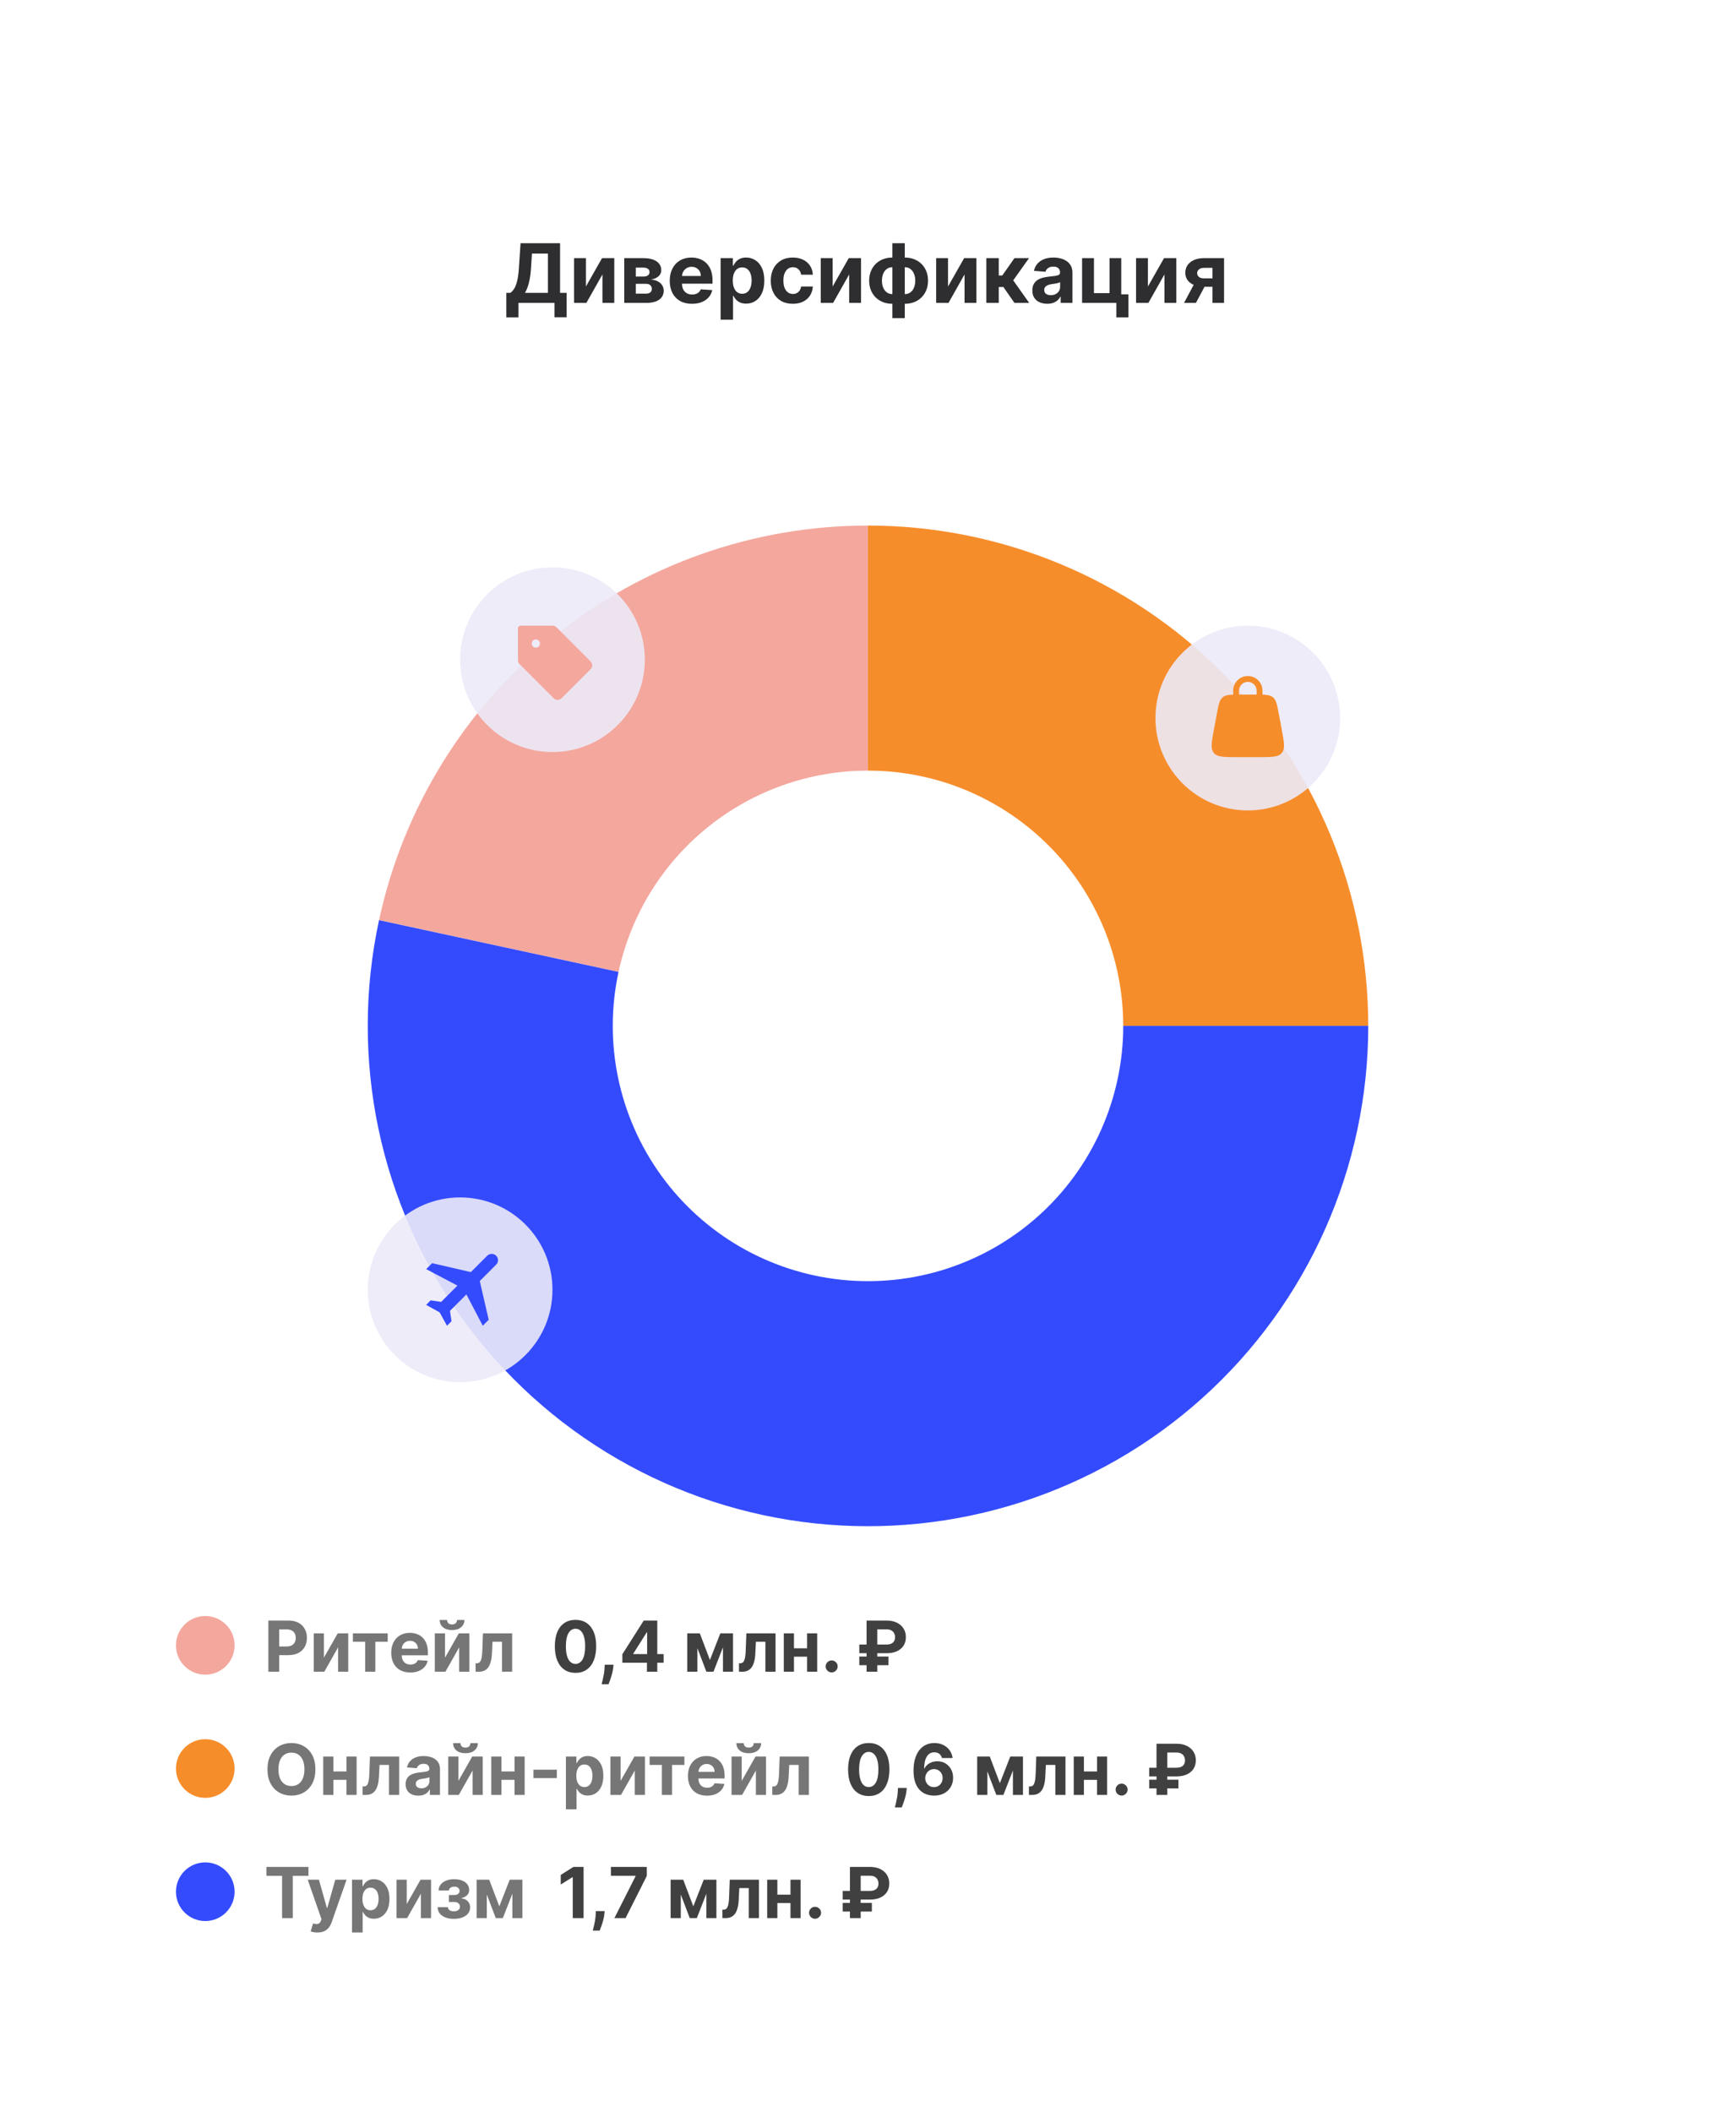 <?xml version="1.0" encoding="UTF-8"?> <svg xmlns="http://www.w3.org/2000/svg" width="296" height="360" viewBox="0 0 296 360" fill="none"><g filter="url(#filter0_d_556_27180)"><rect x="10" y="8" width="276" height="340" rx="10" fill="white"></rect><circle cx="35" cy="320.5" r="5" fill="#344BFD"></circle><path d="M45.426 317.794V316.273H52.594V317.794H49.922V325H48.098V317.794H45.426ZM54.111 327.455C53.881 327.455 53.665 327.436 53.463 327.399C53.264 327.365 53.099 327.321 52.969 327.267L53.378 325.912C53.591 325.977 53.783 326.013 53.953 326.018C54.126 326.024 54.276 325.984 54.401 325.899C54.528 325.814 54.632 325.669 54.712 325.464L54.818 325.188L52.47 318.455H54.379L55.734 323.261H55.803L57.17 318.455H59.092L56.548 325.707C56.426 326.06 56.26 326.366 56.05 326.628C55.842 326.892 55.58 327.095 55.261 327.237C54.943 327.382 54.56 327.455 54.111 327.455ZM60.021 327.455V318.455H61.811V319.554H61.892C61.972 319.378 62.087 319.199 62.237 319.017C62.391 318.832 62.59 318.679 62.834 318.557C63.081 318.432 63.388 318.369 63.754 318.369C64.231 318.369 64.672 318.494 65.075 318.744C65.479 318.991 65.801 319.365 66.043 319.865C66.284 320.362 66.405 320.986 66.405 321.736C66.405 322.466 66.287 323.082 66.051 323.585C65.818 324.085 65.5 324.464 65.097 324.723C64.696 324.979 64.247 325.107 63.75 325.107C63.398 325.107 63.098 325.048 62.851 324.932C62.606 324.815 62.406 324.669 62.25 324.493C62.094 324.314 61.974 324.134 61.892 323.952H61.837V327.455H60.021ZM61.798 321.727C61.798 322.116 61.852 322.456 61.96 322.746C62.068 323.036 62.224 323.261 62.429 323.423C62.633 323.582 62.882 323.662 63.175 323.662C63.47 323.662 63.72 323.581 63.925 323.419C64.129 323.254 64.284 323.027 64.389 322.737C64.497 322.445 64.551 322.108 64.551 321.727C64.551 321.349 64.499 321.017 64.394 320.73C64.288 320.443 64.133 320.219 63.929 320.057C63.724 319.895 63.473 319.814 63.175 319.814C62.879 319.814 62.629 319.892 62.425 320.048C62.223 320.205 62.068 320.426 61.96 320.713C61.852 321 61.798 321.338 61.798 321.727ZM69.349 322.605L71.706 318.455H73.496V325H71.766V320.837L69.418 325H67.615V318.455H69.349V322.605ZM74.614 323.146H76.374C76.383 323.362 76.479 323.533 76.664 323.658C76.849 323.783 77.087 323.845 77.38 323.845C77.675 323.845 77.924 323.777 78.126 323.641C78.327 323.501 78.428 323.303 78.428 323.044C78.428 322.885 78.388 322.747 78.309 322.631C78.229 322.511 78.119 322.418 77.977 322.349C77.835 322.281 77.67 322.247 77.482 322.247H76.54V321.058H77.482C77.763 321.058 77.979 320.993 78.13 320.862C78.283 320.732 78.36 320.568 78.36 320.372C78.36 320.151 78.281 319.973 78.121 319.839C77.965 319.703 77.754 319.635 77.487 319.635C77.217 319.635 76.992 319.696 76.813 319.818C76.637 319.937 76.546 320.094 76.54 320.287H74.789C74.795 319.895 74.913 319.555 75.143 319.268C75.376 318.982 75.688 318.76 76.08 318.604C76.475 318.447 76.917 318.369 77.406 318.369C77.94 318.369 78.4 318.445 78.786 318.595C79.175 318.743 79.474 318.955 79.681 319.23C79.891 319.506 79.996 319.834 79.996 320.214C79.996 320.561 79.883 320.851 79.656 321.084C79.428 321.317 79.11 321.483 78.701 321.582V321.651C78.971 321.668 79.215 321.74 79.434 321.868C79.653 321.996 79.827 322.172 79.958 322.396C80.089 322.618 80.154 322.881 80.154 323.185C80.154 323.591 80.035 323.939 79.796 324.229C79.56 324.518 79.234 324.741 78.816 324.898C78.401 325.051 77.925 325.128 77.388 325.128C76.866 325.128 76.397 325.053 75.982 324.902C75.57 324.749 75.242 324.524 74.998 324.229C74.756 323.933 74.629 323.572 74.614 323.146ZM85.137 322.993L86.909 318.455H88.29L85.738 325H84.532L82.039 318.455H83.415L85.137 322.993ZM83.002 318.455V325H81.267V318.455H83.002ZM87.361 325V318.455H89.074V325H87.361Z" fill="#767676"></path><path d="M99.504 316.273V325H97.659V318.024H97.608L95.609 319.277V317.641L97.77 316.273H99.504ZM103.1 323.807L103.053 324.276C103.016 324.651 102.945 325.024 102.84 325.396C102.738 325.771 102.63 326.111 102.516 326.415C102.405 326.719 102.316 326.957 102.248 327.131H101.071C101.114 326.963 101.172 326.729 101.246 326.428C101.32 326.129 101.39 325.794 101.455 325.422C101.52 325.05 101.561 324.67 101.578 324.284L101.6 323.807H103.1ZM104.76 325L108.377 317.841V317.781H104.163V316.273H110.287V317.803L106.664 325H104.76ZM118.215 322.993L119.988 318.455H121.368L118.816 325H117.61L115.117 318.455H116.493L118.215 322.993ZM116.08 318.455V325H114.346V318.455H116.08ZM120.439 325V318.455H122.152V325H120.439ZM123.173 325L123.164 323.56H123.382C123.535 323.56 123.667 323.523 123.778 323.449C123.892 323.372 123.985 323.249 124.059 323.078C124.133 322.908 124.191 322.682 124.234 322.401C124.277 322.116 124.305 321.767 124.319 321.352L124.426 318.455H129.403V325H127.673V319.882H126.058L125.956 321.881C125.93 322.429 125.863 322.901 125.755 323.295C125.65 323.69 125.504 324.014 125.316 324.267C125.129 324.517 124.903 324.702 124.639 324.821C124.375 324.94 124.068 325 123.718 325H123.173ZM135.366 321.003V322.43H131.948V321.003H135.366ZM132.545 318.455V325H130.81V318.455H132.545ZM136.504 318.455V325H134.782V318.455H136.504ZM138.973 325.111C138.692 325.111 138.45 325.011 138.249 324.812C138.05 324.611 137.95 324.369 137.95 324.088C137.95 323.81 138.05 323.571 138.249 323.372C138.45 323.173 138.692 323.074 138.973 323.074C139.246 323.074 139.484 323.173 139.689 323.372C139.893 323.571 139.996 323.81 139.996 324.088C139.996 324.276 139.947 324.447 139.851 324.604C139.757 324.757 139.634 324.881 139.48 324.974C139.327 325.065 139.158 325.111 138.973 325.111ZM148.332 321.842H143.683V320.364H148.281C148.627 320.364 148.912 320.312 149.133 320.21C149.355 320.108 149.518 319.963 149.623 319.776C149.728 319.588 149.781 319.366 149.781 319.111C149.781 318.861 149.728 318.635 149.623 318.433C149.518 318.232 149.358 318.071 149.142 317.952C148.926 317.832 148.656 317.773 148.332 317.773H146.755V325H144.923V316.273H148.332C149.022 316.273 149.613 316.396 150.105 316.643C150.599 316.888 150.977 317.223 151.238 317.649C151.5 318.072 151.629 318.553 151.626 319.089C151.629 319.652 151.497 320.139 151.23 320.551C150.963 320.963 150.582 321.281 150.088 321.506C149.593 321.73 149.008 321.842 148.332 321.842ZM148.66 322.405V323.884H143.683V322.405H148.66Z" fill="#404040"></path><circle cx="35" cy="299.5" r="5" fill="#F68D2B"></circle><path d="M53.778 299.636C53.778 300.588 53.598 301.398 53.237 302.065C52.879 302.733 52.391 303.243 51.771 303.595C51.155 303.945 50.462 304.119 49.692 304.119C48.916 304.119 48.22 303.943 47.604 303.591C46.987 303.239 46.5 302.729 46.142 302.061C45.784 301.393 45.605 300.585 45.605 299.636C45.605 298.685 45.784 297.875 46.142 297.207C46.5 296.54 46.987 296.031 47.604 295.682C48.22 295.33 48.916 295.153 49.692 295.153C50.462 295.153 51.155 295.33 51.771 295.682C52.391 296.031 52.879 296.54 53.237 297.207C53.598 297.875 53.778 298.685 53.778 299.636ZM51.908 299.636C51.908 299.02 51.815 298.5 51.631 298.077C51.449 297.653 51.192 297.332 50.859 297.114C50.527 296.895 50.138 296.786 49.692 296.786C49.246 296.786 48.856 296.895 48.524 297.114C48.192 297.332 47.933 297.653 47.749 298.077C47.567 298.5 47.476 299.02 47.476 299.636C47.476 300.253 47.567 300.773 47.749 301.196C47.933 301.619 48.192 301.94 48.524 302.159C48.856 302.378 49.246 302.487 49.692 302.487C50.138 302.487 50.527 302.378 50.859 302.159C51.192 301.94 51.449 301.619 51.631 301.196C51.815 300.773 51.908 300.253 51.908 299.636ZM59.666 300.003V301.43H56.249V300.003H59.666ZM56.846 297.455V304H55.111V297.455H56.846ZM60.804 297.455V304H59.083V297.455H60.804ZM61.829 304L61.821 302.56H62.038C62.191 302.56 62.324 302.523 62.434 302.449C62.548 302.372 62.642 302.249 62.716 302.078C62.789 301.908 62.848 301.682 62.89 301.401C62.933 301.116 62.961 300.767 62.975 300.352L63.082 297.455H68.059V304H66.329V298.882H64.714L64.612 300.881C64.586 301.429 64.519 301.901 64.412 302.295C64.306 302.69 64.16 303.014 63.973 303.267C63.785 303.517 63.559 303.702 63.295 303.821C63.031 303.94 62.724 304 62.375 304H61.829ZM71.333 304.124C70.915 304.124 70.543 304.051 70.217 303.906C69.89 303.759 69.631 303.541 69.441 303.254C69.254 302.964 69.16 302.604 69.16 302.172C69.16 301.808 69.227 301.503 69.36 301.256C69.494 301.009 69.675 300.81 69.906 300.659C70.136 300.509 70.397 300.395 70.69 300.318C70.985 300.241 71.295 300.188 71.619 300.156C71.999 300.116 72.306 300.08 72.539 300.045C72.772 300.009 72.941 299.955 73.046 299.884C73.151 299.812 73.204 299.707 73.204 299.568V299.543C73.204 299.273 73.119 299.064 72.948 298.916C72.781 298.768 72.542 298.695 72.232 298.695C71.906 298.695 71.646 298.767 71.452 298.912C71.259 299.054 71.131 299.233 71.069 299.449L69.39 299.312C69.475 298.915 69.643 298.571 69.893 298.281C70.143 297.989 70.465 297.764 70.86 297.608C71.258 297.449 71.718 297.369 72.241 297.369C72.604 297.369 72.952 297.412 73.285 297.497C73.62 297.582 73.917 297.714 74.175 297.893C74.437 298.072 74.643 298.303 74.793 298.584C74.944 298.862 75.019 299.196 75.019 299.585V304H73.298V303.092H73.246C73.141 303.297 73.001 303.477 72.825 303.634C72.648 303.787 72.437 303.908 72.19 303.996C71.942 304.081 71.657 304.124 71.333 304.124ZM71.853 302.871C72.12 302.871 72.356 302.818 72.56 302.713C72.765 302.605 72.925 302.46 73.042 302.278C73.158 302.097 73.217 301.891 73.217 301.661V300.966C73.16 301.003 73.082 301.037 72.982 301.068C72.886 301.097 72.776 301.124 72.654 301.149C72.532 301.172 72.41 301.193 72.288 301.213C72.165 301.23 72.055 301.246 71.955 301.26C71.742 301.291 71.556 301.341 71.397 301.409C71.238 301.477 71.114 301.57 71.026 301.686C70.938 301.8 70.894 301.942 70.894 302.112C70.894 302.359 70.984 302.548 71.163 302.679C71.344 302.807 71.575 302.871 71.853 302.871ZM78.162 301.605L80.519 297.455H82.308V304H80.578V299.837L78.23 304H76.428V297.455H78.162V301.605ZM80.207 295.17H81.473C81.47 295.687 81.278 296.104 80.898 296.419C80.52 296.734 80.008 296.892 79.364 296.892C78.716 296.892 78.203 296.734 77.825 296.419C77.447 296.104 77.258 295.687 77.258 295.17H78.516C78.513 295.366 78.575 295.543 78.703 295.699C78.834 295.855 79.054 295.933 79.364 295.933C79.665 295.933 79.881 295.857 80.011 295.703C80.142 295.55 80.207 295.372 80.207 295.17ZM88.319 300.003V301.43H84.901V300.003H88.319ZM85.498 297.455V304H83.763V297.455H85.498ZM89.457 297.455V304H87.735V297.455H89.457ZM94.943 299.696V301.136H90.963V299.696H94.943ZM96.49 306.455V297.455H98.28V298.554H98.361C98.44 298.378 98.555 298.199 98.706 298.017C98.859 297.832 99.058 297.679 99.303 297.557C99.55 297.432 99.856 297.369 100.223 297.369C100.7 297.369 101.141 297.494 101.544 297.744C101.947 297.991 102.27 298.365 102.511 298.865C102.753 299.362 102.874 299.986 102.874 300.736C102.874 301.466 102.756 302.082 102.52 302.585C102.287 303.085 101.969 303.464 101.565 303.723C101.165 303.979 100.716 304.107 100.219 304.107C99.867 304.107 99.567 304.048 99.32 303.932C99.075 303.815 98.875 303.669 98.719 303.493C98.562 303.314 98.443 303.134 98.361 302.952H98.305V306.455H96.49ZM98.267 300.727C98.267 301.116 98.321 301.456 98.429 301.746C98.537 302.036 98.693 302.261 98.898 302.423C99.102 302.582 99.351 302.662 99.644 302.662C99.939 302.662 100.189 302.581 100.393 302.419C100.598 302.254 100.753 302.027 100.858 301.737C100.966 301.445 101.02 301.108 101.02 300.727C101.02 300.349 100.967 300.017 100.862 299.73C100.757 299.443 100.602 299.219 100.398 299.057C100.193 298.895 99.942 298.814 99.644 298.814C99.348 298.814 99.098 298.892 98.894 299.048C98.692 299.205 98.537 299.426 98.429 299.713C98.321 300 98.267 300.338 98.267 300.727ZM105.818 301.605L108.175 297.455H109.964V304H108.234V299.837L105.886 304H104.084V297.455H105.818V301.605ZM110.762 298.882V297.455H116.694V298.882H114.585V304H112.855V298.882H110.762ZM120.543 304.128C119.87 304.128 119.29 303.991 118.805 303.719C118.322 303.443 117.95 303.054 117.688 302.551C117.427 302.045 117.296 301.447 117.296 300.757C117.296 300.084 117.427 299.493 117.688 298.984C117.95 298.476 118.317 298.08 118.792 297.795C119.269 297.511 119.829 297.369 120.471 297.369C120.903 297.369 121.305 297.439 121.677 297.578C122.052 297.714 122.379 297.92 122.657 298.196C122.938 298.472 123.157 298.818 123.313 299.236C123.469 299.651 123.548 300.136 123.548 300.693V301.192H118.021V300.067H121.839C121.839 299.805 121.782 299.574 121.668 299.372C121.555 299.17 121.397 299.013 121.195 298.899C120.996 298.783 120.765 298.724 120.501 298.724C120.225 298.724 119.981 298.788 119.768 298.916C119.558 299.041 119.393 299.21 119.273 299.423C119.154 299.634 119.093 299.868 119.09 300.126V301.196C119.09 301.52 119.15 301.8 119.269 302.036C119.391 302.271 119.563 302.453 119.785 302.581C120.006 302.709 120.269 302.773 120.573 302.773C120.775 302.773 120.96 302.744 121.127 302.688C121.295 302.631 121.438 302.545 121.558 302.432C121.677 302.318 121.768 302.179 121.83 302.014L123.509 302.125C123.424 302.528 123.249 302.881 122.985 303.182C122.724 303.48 122.386 303.713 121.971 303.881C121.559 304.045 121.083 304.128 120.543 304.128ZM126.467 301.605L128.823 297.455H130.613V304H128.883V299.837L126.535 304H124.732V297.455H126.467V301.605ZM128.512 295.17H129.778C129.775 295.687 129.583 296.104 129.202 296.419C128.825 296.734 128.313 296.892 127.668 296.892C127.021 296.892 126.508 296.734 126.13 296.419C125.752 296.104 125.563 295.687 125.563 295.17H126.82C126.817 295.366 126.88 295.543 127.008 295.699C127.138 295.855 127.359 295.933 127.668 295.933C127.969 295.933 128.185 295.857 128.316 295.703C128.447 295.55 128.512 295.372 128.512 295.17ZM131.685 304L131.676 302.56H131.893C132.047 302.56 132.179 302.523 132.29 302.449C132.403 302.372 132.497 302.249 132.571 302.078C132.645 301.908 132.703 301.682 132.746 301.401C132.788 301.116 132.817 300.767 132.831 300.352L132.938 297.455H137.915V304H136.185V298.882H134.57L134.467 300.881C134.442 301.429 134.375 301.901 134.267 302.295C134.162 302.69 134.016 303.014 133.828 303.267C133.641 303.517 133.415 303.702 133.151 303.821C132.886 303.94 132.58 304 132.23 304H131.685Z" fill="#767676"></path><path d="M148.129 304.192C147.396 304.189 146.766 304.009 146.237 303.651C145.712 303.293 145.307 302.774 145.023 302.095C144.741 301.416 144.602 300.599 144.605 299.645C144.605 298.693 144.746 297.882 145.027 297.212C145.311 296.541 145.716 296.031 146.241 295.682C146.77 295.33 147.399 295.153 148.129 295.153C148.859 295.153 149.487 295.33 150.013 295.682C150.541 296.034 150.947 296.545 151.232 297.216C151.516 297.884 151.656 298.693 151.653 299.645C151.653 300.602 151.511 301.42 151.227 302.099C150.946 302.778 150.543 303.297 150.017 303.655C149.491 304.013 148.862 304.192 148.129 304.192ZM148.129 302.662C148.629 302.662 149.028 302.411 149.327 301.908C149.625 301.405 149.773 300.651 149.77 299.645C149.77 298.983 149.702 298.432 149.565 297.991C149.432 297.551 149.241 297.22 148.994 296.999C148.75 296.777 148.462 296.666 148.129 296.666C147.632 296.666 147.234 296.915 146.936 297.412C146.638 297.909 146.487 298.653 146.484 299.645C146.484 300.315 146.551 300.875 146.685 301.324C146.821 301.77 147.013 302.105 147.26 302.33C147.507 302.551 147.797 302.662 148.129 302.662ZM154.608 302.807L154.561 303.276C154.524 303.651 154.453 304.024 154.348 304.396C154.245 304.771 154.137 305.111 154.024 305.415C153.913 305.719 153.824 305.957 153.755 306.131H152.579C152.622 305.963 152.68 305.729 152.754 305.428C152.828 305.129 152.897 304.794 152.963 304.422C153.028 304.05 153.069 303.67 153.086 303.284L153.108 302.807H154.608ZM159.248 304.119C158.799 304.116 158.366 304.041 157.949 303.893C157.534 303.746 157.162 303.506 156.832 303.173C156.502 302.841 156.241 302.401 156.048 301.852C155.858 301.304 155.762 300.631 155.762 299.832C155.765 299.099 155.849 298.445 156.014 297.868C156.181 297.288 156.42 296.797 156.73 296.393C157.042 295.99 157.416 295.683 157.85 295.473C158.285 295.26 158.772 295.153 159.312 295.153C159.895 295.153 160.409 295.267 160.855 295.494C161.301 295.719 161.659 296.024 161.929 296.411C162.201 296.797 162.366 297.23 162.423 297.71H160.603C160.532 297.406 160.383 297.168 160.156 296.994C159.929 296.821 159.647 296.734 159.312 296.734C158.744 296.734 158.312 296.982 158.017 297.476C157.724 297.97 157.575 298.642 157.569 299.491H157.629C157.76 299.233 157.936 299.013 158.157 298.831C158.382 298.646 158.636 298.506 158.92 298.409C159.207 298.31 159.51 298.26 159.828 298.26C160.345 298.26 160.805 298.382 161.208 298.626C161.612 298.868 161.93 299.2 162.163 299.624C162.396 300.047 162.512 300.531 162.512 301.077C162.512 301.668 162.375 302.193 162.099 302.653C161.826 303.114 161.444 303.474 160.953 303.736C160.464 303.994 159.896 304.122 159.248 304.119ZM159.24 302.67C159.524 302.67 159.778 302.602 160.002 302.466C160.227 302.33 160.403 302.145 160.531 301.912C160.659 301.679 160.723 301.418 160.723 301.128C160.723 300.838 160.659 300.578 160.531 300.348C160.406 300.118 160.233 299.935 160.011 299.798C159.789 299.662 159.537 299.594 159.252 299.594C159.039 299.594 158.842 299.634 158.66 299.713C158.481 299.793 158.324 299.903 158.187 300.045C158.054 300.187 157.949 300.352 157.872 300.54C157.795 300.724 157.757 300.922 157.757 301.132C157.757 301.413 157.821 301.67 157.949 301.903C158.079 302.136 158.255 302.322 158.477 302.462C158.701 302.601 158.956 302.67 159.24 302.67ZM170.484 301.993L172.257 297.455H173.638L171.085 304H169.879L167.386 297.455H168.763L170.484 301.993ZM168.349 297.455V304H166.615V297.455H168.349ZM172.709 304V297.455H174.422V304H172.709ZM175.442 304L175.434 302.56H175.651C175.805 302.56 175.937 302.523 176.048 302.449C176.161 302.372 176.255 302.249 176.329 302.078C176.403 301.908 176.461 301.682 176.504 301.401C176.546 301.116 176.575 300.767 176.589 300.352L176.695 297.455H181.673V304H179.942V298.882H178.327L178.225 300.881C178.2 301.429 178.133 301.901 178.025 302.295C177.92 302.69 177.773 303.014 177.586 303.267C177.398 303.517 177.173 303.702 176.908 303.821C176.644 303.94 176.337 304 175.988 304H175.442ZM187.635 300.003V301.43H184.218V300.003H187.635ZM184.814 297.455V304H183.08V297.455H184.814ZM188.773 297.455V304H187.051V297.455H188.773ZM191.243 304.111C190.961 304.111 190.72 304.011 190.518 303.812C190.319 303.611 190.22 303.369 190.22 303.088C190.22 302.81 190.319 302.571 190.518 302.372C190.72 302.173 190.961 302.074 191.243 302.074C191.515 302.074 191.754 302.173 191.958 302.372C192.163 302.571 192.265 302.81 192.265 303.088C192.265 303.276 192.217 303.447 192.12 303.604C192.027 303.757 191.903 303.881 191.75 303.974C191.596 304.065 191.427 304.111 191.243 304.111ZM200.602 300.842H195.952V299.364H200.55C200.897 299.364 201.181 299.312 201.403 299.21C201.624 299.108 201.788 298.963 201.893 298.776C201.998 298.588 202.05 298.366 202.05 298.111C202.05 297.861 201.998 297.635 201.893 297.433C201.788 297.232 201.627 297.071 201.411 296.952C201.195 296.832 200.925 296.773 200.602 296.773H199.025V304H197.192V295.273H200.602C201.292 295.273 201.883 295.396 202.374 295.643C202.869 295.888 203.246 296.223 203.508 296.649C203.769 297.072 203.898 297.553 203.896 298.089C203.898 298.652 203.766 299.139 203.499 299.551C203.232 299.963 202.852 300.281 202.357 300.506C201.863 300.73 201.278 300.842 200.602 300.842ZM200.93 301.405V302.884H195.952V301.405H200.93Z" fill="#404040"></path><circle cx="35" cy="278.5" r="5" fill="#F4A79D"></circle><path d="M45.758 283V274.273H49.202C49.864 274.273 50.428 274.399 50.894 274.652C51.359 274.902 51.715 275.25 51.959 275.696C52.206 276.139 52.33 276.651 52.33 277.23C52.33 277.81 52.205 278.321 51.955 278.764C51.705 279.207 51.342 279.553 50.868 279.8C50.396 280.047 49.825 280.17 49.155 280.17H46.96V278.692H48.856C49.212 278.692 49.504 278.631 49.734 278.509C49.967 278.384 50.141 278.212 50.254 277.993C50.371 277.771 50.429 277.517 50.429 277.23C50.429 276.94 50.371 276.687 50.254 276.472C50.141 276.253 49.967 276.084 49.734 275.964C49.501 275.842 49.206 275.781 48.848 275.781H47.604V283H45.758ZM55.228 280.605L57.585 276.455H59.375V283H57.645V278.837L55.297 283H53.494V276.455H55.228V280.605ZM60.173 277.882V276.455H66.104V277.882H63.995V283H62.265V277.882H60.173ZM69.954 283.128C69.28 283.128 68.701 282.991 68.215 282.719C67.732 282.443 67.36 282.054 67.098 281.551C66.837 281.045 66.706 280.447 66.706 279.757C66.706 279.084 66.837 278.493 67.098 277.984C67.36 277.476 67.728 277.08 68.202 276.795C68.679 276.511 69.239 276.369 69.881 276.369C70.313 276.369 70.715 276.439 71.087 276.578C71.462 276.714 71.789 276.92 72.067 277.196C72.348 277.472 72.567 277.818 72.723 278.236C72.88 278.651 72.958 279.136 72.958 279.693V280.192H67.431V279.067H71.249C71.249 278.805 71.192 278.574 71.079 278.372C70.965 278.17 70.807 278.013 70.606 277.899C70.407 277.783 70.175 277.724 69.911 277.724C69.635 277.724 69.391 277.788 69.178 277.916C68.968 278.041 68.803 278.21 68.684 278.423C68.564 278.634 68.503 278.868 68.5 279.126V280.196C68.5 280.52 68.56 280.8 68.679 281.036C68.802 281.271 68.973 281.453 69.195 281.581C69.416 281.709 69.679 281.773 69.983 281.773C70.185 281.773 70.37 281.744 70.537 281.688C70.705 281.631 70.848 281.545 70.968 281.432C71.087 281.318 71.178 281.179 71.24 281.014L72.919 281.125C72.834 281.528 72.659 281.881 72.395 282.182C72.134 282.48 71.796 282.713 71.381 282.881C70.969 283.045 70.493 283.128 69.954 283.128ZM75.877 280.605L78.233 276.455H80.023V283H78.293V278.837L75.945 283H74.142V276.455H75.877V280.605ZM77.922 274.17H79.188C79.185 274.687 78.993 275.104 78.613 275.419C78.235 275.734 77.723 275.892 77.079 275.892C76.431 275.892 75.918 275.734 75.54 275.419C75.162 275.104 74.973 274.687 74.973 274.17H76.231C76.228 274.366 76.29 274.543 76.418 274.699C76.549 274.855 76.769 274.933 77.079 274.933C77.38 274.933 77.596 274.857 77.726 274.703C77.857 274.55 77.922 274.372 77.922 274.17ZM81.095 283L81.086 281.56H81.304C81.457 281.56 81.589 281.523 81.7 281.449C81.814 281.372 81.907 281.249 81.981 281.078C82.055 280.908 82.113 280.682 82.156 280.401C82.198 280.116 82.227 279.767 82.241 279.352L82.348 276.455H87.325V283H85.595V277.882H83.98L83.877 279.881C83.852 280.429 83.785 280.901 83.677 281.295C83.572 281.69 83.426 282.014 83.238 282.267C83.051 282.517 82.825 282.702 82.561 282.821C82.296 282.94 81.99 283 81.64 283H81.095Z" fill="#767676"></path><path d="M98.129 283.192C97.396 283.189 96.766 283.009 96.237 282.651C95.712 282.293 95.307 281.774 95.023 281.095C94.742 280.416 94.602 279.599 94.605 278.645C94.605 277.693 94.746 276.882 95.027 276.212C95.311 275.541 95.716 275.031 96.242 274.682C96.77 274.33 97.399 274.153 98.129 274.153C98.859 274.153 99.487 274.33 100.013 274.682C100.541 275.034 100.947 275.545 101.232 276.216C101.516 276.884 101.656 277.693 101.653 278.645C101.653 279.602 101.511 280.42 101.227 281.099C100.946 281.778 100.543 282.297 100.017 282.655C99.492 283.013 98.862 283.192 98.129 283.192ZM98.129 281.662C98.629 281.662 99.028 281.411 99.327 280.908C99.625 280.405 99.773 279.651 99.77 278.645C99.77 277.983 99.702 277.432 99.565 276.991C99.432 276.551 99.242 276.22 98.994 275.999C98.75 275.777 98.462 275.666 98.129 275.666C97.632 275.666 97.234 275.915 96.936 276.412C96.638 276.909 96.487 277.653 96.484 278.645C96.484 279.315 96.551 279.875 96.685 280.324C96.821 280.77 97.013 281.105 97.26 281.33C97.507 281.551 97.797 281.662 98.129 281.662ZM104.608 281.807L104.561 282.276C104.524 282.651 104.453 283.024 104.348 283.396C104.245 283.771 104.137 284.111 104.024 284.415C103.913 284.719 103.824 284.957 103.755 285.131H102.579C102.622 284.963 102.68 284.729 102.754 284.428C102.828 284.129 102.897 283.794 102.963 283.422C103.028 283.05 103.069 282.67 103.086 282.284L103.108 281.807H104.608ZM106.118 281.466V280.013L109.762 274.273H111.015V276.284H110.273L107.976 279.919V279.987H113.154V281.466H106.118ZM110.307 283V281.023L110.341 280.379V274.273H112.071V283H110.307ZM121.047 280.993L122.82 276.455H124.2L121.648 283H120.442L117.949 276.455H119.325L121.047 280.993ZM118.912 276.455V283H117.178V276.455H118.912ZM123.271 283V276.455H124.984V283H123.271ZM126.005 283L125.996 281.56H126.214C126.367 281.56 126.499 281.523 126.61 281.449C126.724 281.372 126.817 281.249 126.891 281.078C126.965 280.908 127.023 280.682 127.066 280.401C127.109 280.116 127.137 279.767 127.151 279.352L127.258 276.455H132.235V283H130.505V277.882H128.89L128.788 279.881C128.762 280.429 128.695 280.901 128.587 281.295C128.482 281.69 128.336 282.014 128.148 282.267C127.961 282.517 127.735 282.702 127.471 282.821C127.207 282.94 126.9 283 126.55 283H126.005ZM138.198 279.003V280.43H134.78V279.003H138.198ZM135.377 276.455V283H133.642V276.455H135.377ZM139.336 276.455V283H137.614V276.455H139.336ZM141.805 283.111C141.524 283.111 141.282 283.011 141.081 282.812C140.882 282.611 140.782 282.369 140.782 282.088C140.782 281.81 140.882 281.571 141.081 281.372C141.282 281.173 141.524 281.074 141.805 281.074C142.078 281.074 142.316 281.173 142.521 281.372C142.725 281.571 142.828 281.81 142.828 282.088C142.828 282.276 142.779 282.447 142.683 282.604C142.589 282.757 142.466 282.881 142.312 282.974C142.159 283.065 141.99 283.111 141.805 283.111ZM151.164 279.842H146.515V278.364H151.113C151.46 278.364 151.744 278.312 151.965 278.21C152.187 278.108 152.35 277.963 152.455 277.776C152.56 277.588 152.613 277.366 152.613 277.111C152.613 276.861 152.56 276.635 152.455 276.433C152.35 276.232 152.19 276.071 151.974 275.952C151.758 275.832 151.488 275.773 151.164 275.773H149.587V283H147.755V274.273H151.164C151.854 274.273 152.445 274.396 152.937 274.643C153.431 274.888 153.809 275.223 154.07 275.649C154.332 276.072 154.461 276.553 154.458 277.089C154.461 277.652 154.329 278.139 154.062 278.551C153.795 278.963 153.414 279.281 152.92 279.506C152.425 279.73 151.84 279.842 151.164 279.842ZM151.492 280.405V281.884H146.515V280.405H151.492Z" fill="#404040"></path><path d="M233.296 172.893C233.296 161.692 231.09 150.6 226.803 140.252C222.517 129.903 216.234 120.5 208.314 112.579C200.393 104.659 190.99 98.376 180.641 94.09C170.293 89.803 159.201 87.597 148 87.597L148 129.374C153.715 129.374 159.374 130.5 164.654 132.687C169.934 134.874 174.731 138.079 178.772 142.121C182.814 146.162 186.019 150.959 188.206 156.239C190.393 161.519 191.519 167.178 191.519 172.893H233.296Z" fill="#F68D2B"></path><path d="M148 87.597C128.512 87.597 109.611 94.27 94.443 106.506C79.276 118.743 68.755 135.804 64.633 154.851L105.465 163.688C107.569 153.97 112.936 145.265 120.675 139.022C128.414 132.779 138.057 129.374 148 129.374L148 87.597Z" fill="#F4A79D"></path><path d="M233.296 172.893C233.296 184.859 230.779 196.691 225.907 207.62C221.035 218.55 213.918 228.332 205.019 236.331C196.12 244.33 185.637 250.367 174.252 254.049C162.867 257.732 150.834 258.978 138.936 257.707C127.038 256.435 115.541 252.675 105.191 246.669C94.841 240.664 85.871 232.548 78.863 222.849C71.855 213.15 66.966 202.085 64.513 190.373C62.061 178.661 62.101 166.565 64.629 154.869L105.463 163.697C104.173 169.664 104.153 175.836 105.404 181.812C106.655 187.787 109.15 193.433 112.725 198.381C116.301 203.33 120.878 207.47 126.158 210.535C131.439 213.599 137.305 215.517 143.375 216.166C149.446 216.815 155.585 216.179 161.394 214.3C167.203 212.421 172.551 209.341 177.092 205.26C181.632 201.178 185.263 196.188 187.749 190.611C190.234 185.035 191.519 178.998 191.519 172.893H233.296Z" fill="#344BFD"></path><circle opacity="0.9" cx="78.451" cy="217.886" r="15.748" fill="#ECEAF8"></circle><path d="M84.598 212.076C85.022 212.5 85.022 213.182 84.598 213.599L81.805 216.392L83.327 222.993L82.315 224.012L79.528 218.676L76.727 221.477L76.986 223.251L76.217 224.012L74.953 221.729L72.662 220.457L73.423 219.682L75.219 219.947L77.998 217.168L72.662 214.36L73.682 213.347L80.282 214.87L83.076 212.076C83.478 211.66 84.196 211.66 84.598 212.076Z" fill="#344BFD"></path><circle opacity="0.9" cx="94.199" cy="110.461" r="15.748" fill="#ECEAF8"></circle><g clip-path="url(#clip0_556_27180)"><path d="M100.698 110.759L94.879 104.94C94.792 104.852 94.689 104.783 94.575 104.736C94.461 104.689 94.339 104.665 94.216 104.665H88.785C88.661 104.665 88.542 104.714 88.454 104.802C88.366 104.89 88.316 105.009 88.316 105.134V110.565C88.316 110.688 88.34 110.81 88.387 110.924C88.434 111.038 88.504 111.141 88.591 111.228L94.41 117.046C94.497 117.134 94.601 117.203 94.714 117.25C94.828 117.297 94.95 117.321 95.073 117.321C95.196 117.321 95.318 117.297 95.432 117.25C95.546 117.203 95.649 117.134 95.736 117.046L100.698 112.085C100.785 111.998 100.854 111.894 100.901 111.781C100.948 111.667 100.973 111.545 100.973 111.422C100.973 111.299 100.948 111.177 100.901 111.063C100.854 110.949 100.785 110.846 100.698 110.759ZM91.363 108.415C91.224 108.415 91.088 108.374 90.973 108.297C90.857 108.219 90.767 108.109 90.714 107.981C90.66 107.853 90.647 107.711 90.674 107.575C90.701 107.438 90.768 107.313 90.866 107.215C90.964 107.116 91.09 107.049 91.226 107.022C91.362 106.995 91.504 107.009 91.632 107.062C91.761 107.116 91.871 107.206 91.948 107.321C92.025 107.437 92.066 107.573 92.066 107.712C92.066 107.898 91.992 108.077 91.861 108.209C91.729 108.341 91.55 108.415 91.363 108.415Z" fill="#F4A79D"></path></g><circle opacity="0.9" cx="212.761" cy="120.414" r="15.748" fill="#ECEAF8"></circle><path fill-rule="evenodd" clip-rule="evenodd" d="M210.263 116.424V115.747C210.263 115.084 210.526 114.448 210.995 113.979C211.464 113.51 212.1 113.247 212.763 113.247C213.426 113.247 214.062 113.51 214.53 113.979C214.999 114.448 215.263 115.084 215.263 115.747V116.424C216.121 116.45 216.646 116.542 217.047 116.874C217.602 117.336 217.749 118.116 218.041 119.676L218.541 122.343C218.953 124.538 219.158 125.635 218.559 126.358C217.959 127.08 216.842 127.08 214.609 127.08H210.916C208.683 127.08 207.567 127.08 206.967 126.358C206.367 125.635 206.573 124.538 206.984 122.343L207.484 119.676C207.777 118.116 207.923 117.336 208.479 116.874C208.879 116.542 209.405 116.45 210.263 116.424ZM211.263 115.747C211.263 115.349 211.421 114.968 211.702 114.686C211.983 114.405 212.365 114.247 212.763 114.247C213.161 114.247 213.542 114.405 213.823 114.686C214.105 114.968 214.263 115.349 214.263 115.747V116.414H211.263V115.747Z" fill="#F68D2B"></path><path d="M86.333 52.098V47.926H87.024C87.26 47.757 87.475 47.519 87.671 47.211C87.866 46.899 88.033 46.47 88.173 45.923C88.312 45.373 88.411 44.653 88.471 43.765L88.759 39.46H95.496V47.926H96.609V52.088H94.541V49.642H88.401V52.098H86.333ZM89.51 47.926H93.428V41.235H90.698L90.539 43.765C90.496 44.438 90.425 45.035 90.325 45.555C90.229 46.075 90.112 46.531 89.972 46.922C89.836 47.31 89.682 47.645 89.51 47.926ZM99.902 46.848L102.651 42.005H104.739V49.642H102.721V44.784L99.981 49.642H97.878V42.005H99.902V46.848ZM106.437 49.642V42.005H109.693C110.635 42.005 111.379 42.184 111.926 42.542C112.472 42.9 112.746 43.409 112.746 44.068C112.746 44.483 112.592 44.827 112.284 45.102C111.975 45.378 111.548 45.563 111.001 45.659C111.458 45.693 111.848 45.797 112.169 45.973C112.494 46.145 112.741 46.369 112.91 46.644C113.082 46.919 113.169 47.224 113.169 47.559C113.169 47.993 113.052 48.366 112.82 48.677C112.592 48.989 112.255 49.227 111.811 49.393C111.37 49.559 110.832 49.642 110.195 49.642H106.437ZM108.411 48.056H110.195C110.49 48.056 110.721 47.986 110.887 47.847C111.056 47.704 111.14 47.51 111.14 47.265C111.14 46.993 111.056 46.78 110.887 46.624C110.721 46.468 110.49 46.39 110.195 46.39H108.411V48.056ZM108.411 45.147H109.738C109.95 45.147 110.131 45.117 110.28 45.058C110.432 44.995 110.548 44.905 110.628 44.789C110.711 44.673 110.752 44.536 110.752 44.377C110.752 44.141 110.658 43.957 110.469 43.825C110.28 43.692 110.021 43.626 109.693 43.626H108.411V45.147ZM117.983 49.791C117.198 49.791 116.522 49.632 115.955 49.313C115.392 48.992 114.957 48.538 114.653 47.951C114.348 47.361 114.195 46.664 114.195 45.858C114.195 45.073 114.348 44.383 114.653 43.79C114.957 43.197 115.387 42.734 115.94 42.403C116.497 42.072 117.15 41.906 117.899 41.906C118.403 41.906 118.872 41.987 119.306 42.149C119.743 42.309 120.125 42.549 120.449 42.87C120.778 43.192 121.033 43.596 121.215 44.083C121.397 44.567 121.488 45.134 121.488 45.784V46.365H115.04V45.053H119.495C119.495 44.748 119.429 44.478 119.296 44.242C119.163 44.007 118.979 43.823 118.744 43.691C118.512 43.555 118.242 43.487 117.934 43.487C117.612 43.487 117.327 43.561 117.079 43.711C116.833 43.856 116.641 44.053 116.502 44.302C116.363 44.547 116.291 44.821 116.288 45.122V46.37C116.288 46.748 116.358 47.075 116.497 47.35C116.64 47.625 116.84 47.837 117.099 47.986C117.357 48.135 117.664 48.21 118.018 48.21C118.254 48.21 118.469 48.177 118.665 48.11C118.86 48.044 119.028 47.945 119.167 47.812C119.306 47.679 119.412 47.517 119.485 47.325L121.444 47.454C121.344 47.925 121.14 48.336 120.832 48.687C120.527 49.035 120.133 49.307 119.649 49.502C119.168 49.695 118.613 49.791 117.983 49.791ZM122.871 52.505V42.005H124.959V43.288H125.053C125.146 43.082 125.28 42.874 125.456 42.661C125.635 42.446 125.867 42.267 126.152 42.125C126.44 41.979 126.798 41.906 127.226 41.906C127.782 41.906 128.296 42.052 128.767 42.343C129.238 42.632 129.614 43.068 129.895 43.651C130.177 44.231 130.318 44.958 130.318 45.833C130.318 46.685 130.18 47.404 129.905 47.991C129.634 48.574 129.262 49.017 128.792 49.318C128.324 49.617 127.801 49.766 127.221 49.766C126.81 49.766 126.46 49.698 126.172 49.562C125.887 49.426 125.653 49.255 125.471 49.05C125.288 48.841 125.149 48.631 125.053 48.419H124.988V52.505H122.871ZM124.944 45.823C124.944 46.278 125.007 46.674 125.133 47.012C125.259 47.35 125.441 47.613 125.68 47.802C125.918 47.988 126.208 48.081 126.55 48.081C126.894 48.081 127.186 47.986 127.425 47.797C127.663 47.605 127.844 47.34 127.966 47.002C128.092 46.66 128.155 46.267 128.155 45.823C128.155 45.383 128.094 44.995 127.971 44.66C127.849 44.325 127.668 44.063 127.43 43.875C127.191 43.686 126.898 43.591 126.55 43.591C126.205 43.591 125.913 43.682 125.675 43.865C125.439 44.047 125.259 44.305 125.133 44.64C125.007 44.975 124.944 45.369 124.944 45.823ZM135.18 49.791C134.398 49.791 133.725 49.625 133.162 49.294C132.602 48.959 132.171 48.495 131.869 47.901C131.571 47.308 131.422 46.626 131.422 45.853C131.422 45.071 131.573 44.385 131.874 43.795C132.179 43.202 132.612 42.739 133.172 42.408C133.732 42.073 134.398 41.906 135.17 41.906C135.836 41.906 136.42 42.027 136.92 42.269C137.421 42.511 137.817 42.85 138.108 43.288C138.4 43.725 138.561 44.239 138.591 44.829H136.592C136.536 44.448 136.387 44.141 136.145 43.909C135.906 43.674 135.593 43.556 135.205 43.556C134.877 43.556 134.59 43.646 134.345 43.825C134.103 44.001 133.914 44.257 133.778 44.595C133.642 44.934 133.574 45.343 133.574 45.823C133.574 46.311 133.641 46.725 133.773 47.066C133.909 47.408 134.1 47.668 134.345 47.847C134.59 48.026 134.877 48.115 135.205 48.115C135.447 48.115 135.664 48.066 135.856 47.966C136.052 47.867 136.213 47.723 136.339 47.534C136.468 47.341 136.552 47.111 136.592 46.843H138.591C138.558 47.426 138.398 47.94 138.113 48.384C137.832 48.825 137.442 49.169 136.945 49.418C136.448 49.666 135.86 49.791 135.18 49.791ZM141.97 46.848L144.719 42.005H146.808V49.642H144.789V44.784L142.05 49.642H139.947V42.005H141.97V46.848ZM152.159 52.237V39.46H154.272V52.237H152.159ZM152.159 49.791C151.573 49.791 151.038 49.696 150.554 49.507C150.07 49.315 149.652 49.045 149.301 48.697C148.949 48.346 148.678 47.93 148.485 47.449C148.293 46.965 148.197 46.433 148.197 45.853C148.197 45.267 148.293 44.733 148.485 44.252C148.678 43.769 148.949 43.352 149.301 43.005C149.652 42.653 150.07 42.383 150.554 42.194C151.038 42.002 151.573 41.906 152.159 41.906H152.552V49.791H152.159ZM152.159 48.14H152.393V43.556H152.159C151.874 43.556 151.621 43.616 151.399 43.735C151.177 43.855 150.989 44.019 150.837 44.227C150.685 44.433 150.569 44.675 150.489 44.953C150.413 45.232 150.375 45.532 150.375 45.853C150.375 46.278 150.444 46.664 150.583 47.012C150.723 47.356 150.926 47.631 151.195 47.837C151.463 48.039 151.785 48.14 152.159 48.14ZM154.272 49.791H153.88V41.906H154.272C154.859 41.906 155.394 42.002 155.878 42.194C156.362 42.383 156.78 42.653 157.131 43.005C157.482 43.352 157.754 43.769 157.946 44.252C158.139 44.733 158.235 45.267 158.235 45.853C158.235 46.433 158.139 46.965 157.946 47.449C157.754 47.93 157.482 48.346 157.131 48.697C156.78 49.045 156.362 49.315 155.878 49.507C155.394 49.696 154.859 49.791 154.272 49.791ZM154.272 48.14C154.557 48.14 154.811 48.082 155.033 47.966C155.255 47.847 155.442 47.683 155.595 47.474C155.747 47.265 155.863 47.023 155.943 46.748C156.022 46.47 156.062 46.171 156.062 45.853C156.062 45.426 155.991 45.04 155.848 44.695C155.709 44.347 155.507 44.07 155.242 43.865C154.977 43.659 154.654 43.556 154.272 43.556H154.039V48.14H154.272ZM161.644 46.848L164.393 42.005H166.481V49.642H164.463V44.784L161.724 49.642H159.621V42.005H161.644V46.848ZM168.179 49.642V42.005H170.297V44.968H170.894L172.972 42.005H175.458L172.758 45.794L175.487 49.642H172.972L171.088 46.932H170.297V49.642H168.179ZM178.56 49.786C178.073 49.786 177.638 49.701 177.257 49.532C176.876 49.36 176.575 49.106 176.352 48.772C176.134 48.434 176.024 48.013 176.024 47.509C176.024 47.084 176.102 46.728 176.258 46.44C176.414 46.151 176.626 45.919 176.894 45.744C177.163 45.568 177.468 45.436 177.809 45.346C178.154 45.257 178.515 45.194 178.893 45.157C179.337 45.111 179.695 45.068 179.967 45.028C180.239 44.985 180.436 44.922 180.558 44.839C180.681 44.756 180.742 44.634 180.742 44.471V44.441C180.742 44.127 180.643 43.883 180.444 43.711C180.249 43.538 179.97 43.452 179.609 43.452C179.228 43.452 178.924 43.536 178.699 43.706C178.474 43.871 178.325 44.08 178.252 44.332L176.293 44.173C176.392 43.709 176.588 43.308 176.879 42.97C177.171 42.628 177.547 42.367 178.008 42.184C178.472 41.999 179.009 41.906 179.619 41.906C180.043 41.906 180.449 41.956 180.837 42.055C181.228 42.154 181.574 42.309 181.876 42.517C182.181 42.726 182.421 42.995 182.597 43.323C182.772 43.648 182.86 44.037 182.86 44.491V49.642H180.852V48.583H180.792C180.669 48.821 180.505 49.032 180.3 49.214C180.094 49.393 179.847 49.534 179.559 49.637C179.271 49.736 178.938 49.786 178.56 49.786ZM179.166 48.324C179.478 48.324 179.753 48.263 179.992 48.14C180.23 48.014 180.418 47.845 180.553 47.633C180.689 47.421 180.757 47.181 180.757 46.912V46.102C180.691 46.145 180.6 46.185 180.484 46.221C180.371 46.254 180.244 46.286 180.101 46.316C179.959 46.342 179.816 46.367 179.673 46.39C179.531 46.41 179.402 46.428 179.286 46.445C179.037 46.481 178.82 46.539 178.634 46.619C178.449 46.698 178.305 46.806 178.202 46.942C178.099 47.075 178.048 47.24 178.048 47.439C178.048 47.727 178.152 47.948 178.361 48.1C178.573 48.25 178.842 48.324 179.166 48.324ZM191.18 42.005V48.18H192.398V52.098H190.34V49.642H184.503V42.005H186.527V47.976H189.182V42.005H191.18ZM195.728 46.848L198.477 42.005H200.565V49.642H198.547V44.784L195.808 49.642H193.705V42.005H195.728V46.848ZM206.738 49.642V43.666H205.306C204.918 43.666 204.623 43.755 204.421 43.934C204.219 44.113 204.119 44.325 204.123 44.571C204.119 44.819 204.215 45.03 204.411 45.202C204.61 45.371 204.901 45.456 205.286 45.456H207.444V46.887H205.286C204.633 46.887 204.068 46.788 203.591 46.589C203.113 46.39 202.745 46.113 202.487 45.759C202.228 45.401 202.101 44.985 202.104 44.511C202.101 44.014 202.228 43.578 202.487 43.203C202.745 42.826 203.115 42.532 203.596 42.323C204.079 42.111 204.65 42.005 205.306 42.005H208.711V49.642H206.738ZM201.885 49.642L204.008 45.664H206.032L203.914 49.642H201.885Z" fill="#2E2E30"></path></g><defs><filter id="filter0_d_556_27180" x="0" y="0" width="296" height="360" filterUnits="userSpaceOnUse" color-interpolation-filters="sRGB"><feFlood flood-opacity="0" result="BackgroundImageFix"></feFlood><feColorMatrix in="SourceAlpha" type="matrix" values="0 0 0 0 0 0 0 0 0 0 0 0 0 0 0 0 0 0 127 0" result="hardAlpha"></feColorMatrix><feOffset dy="2"></feOffset><feGaussianBlur stdDeviation="5"></feGaussianBlur><feComposite in2="hardAlpha" operator="out"></feComposite><feColorMatrix type="matrix" values="0 0 0 0 0 0 0 0 0 0 0 0 0 0 0 0 0 0 0.12 0"></feColorMatrix><feBlend mode="normal" in2="BackgroundImageFix" result="effect1_dropShadow_556_27180"></feBlend><feBlend mode="normal" in="SourceGraphic" in2="effect1_dropShadow_556_27180" result="shape"></feBlend></filter><clipPath id="clip0_556_27180"><rect width="15" height="15" fill="white" transform="translate(86.441 102.79)"></rect></clipPath></defs></svg> 